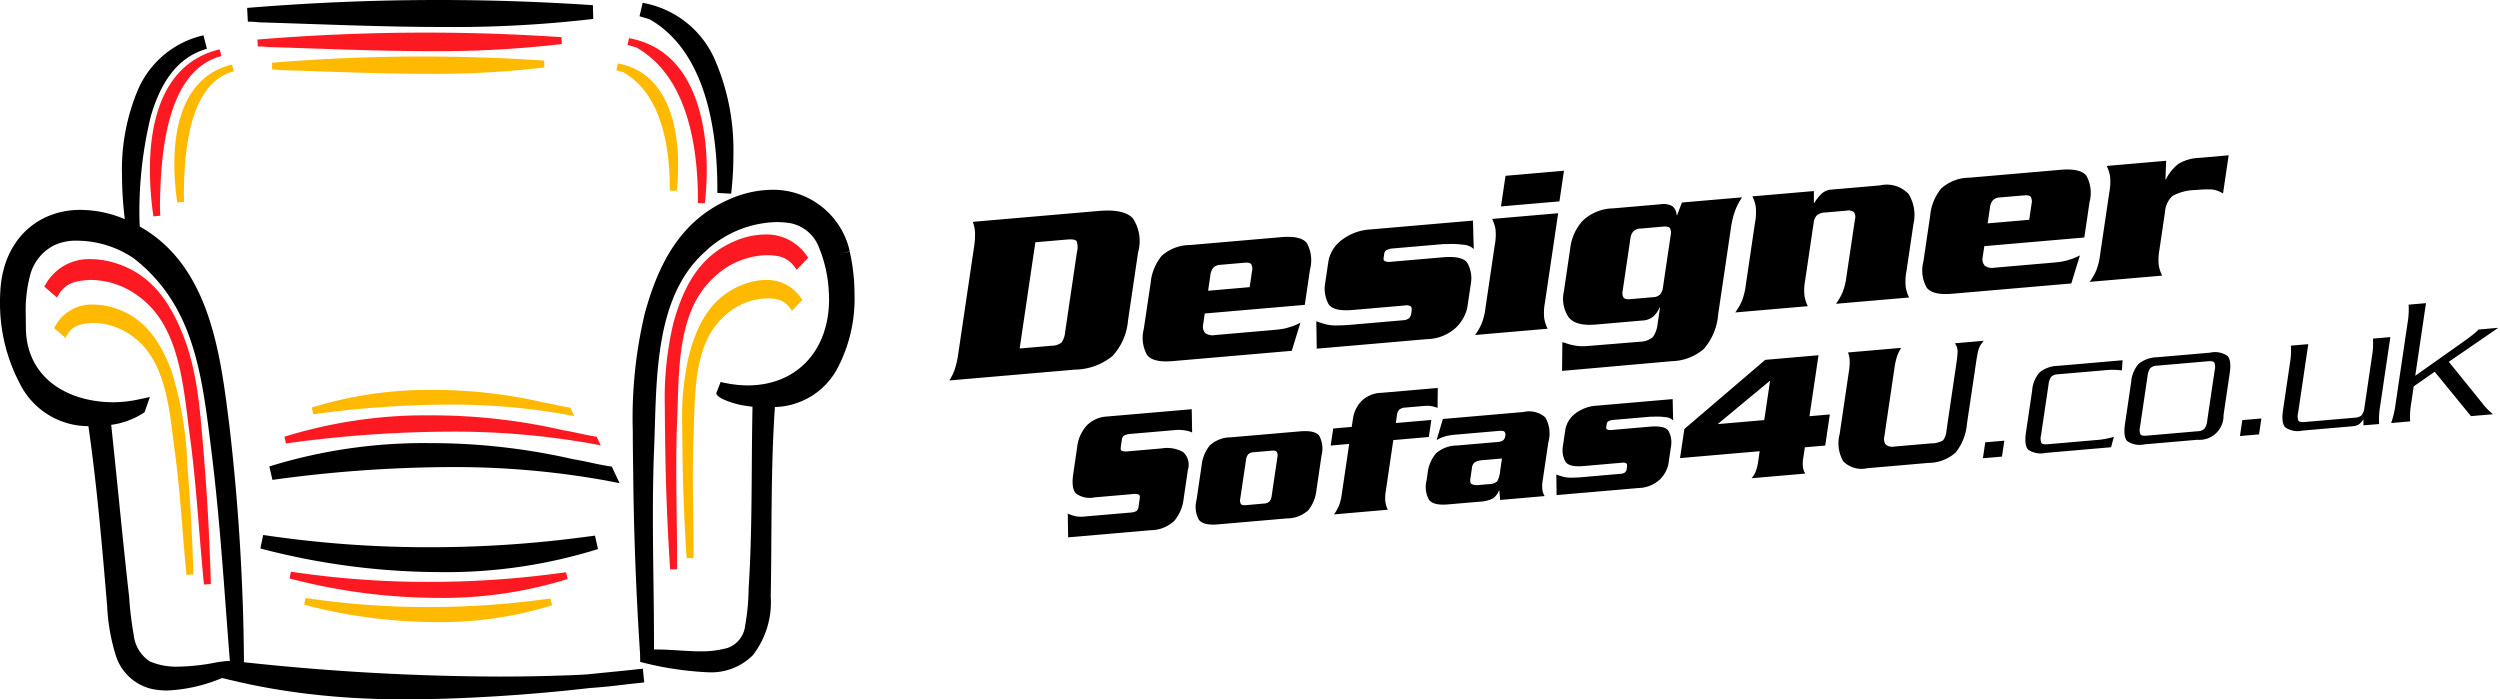 <svg id="logo" xmlns="http://www.w3.org/2000/svg" width="193" height="54" viewBox="0 0 193 54">
  <defs>
    <style>
      .cls-1 {
        fill: #ffba00;
      }

      .cls-2 {
        fill: #fc1921;
      }
    </style>
  </defs>
  <title>logo</title>
  <g>
    <path d="M55.38,14.661c0,.071,0,.149,0,.235l1.065.055a25.558,25.558,0,0,0,.172-2.958,17.5,17.5,0,0,0-1.392-7.3A7.494,7.494,0,0,0,49.613.219l-.242,1.037c.246.074.494.145.744.215C54.386,3.871,55.393,9.814,55.38,14.661ZM50.054,1.438h0ZM33.194,34.209a40.256,40.256,0,0,0-12.4,1.8l.239,1.038a102.273,102.273,0,0,1,13.676-.988A65.793,65.793,0,0,1,46.8,37.1l1.03.2-.6-1.277-.28-.043c-.861-.133-1.731-.372-2.67-.522A49.349,49.349,0,0,0,33.194,34.209ZM65.6,19.424l-.52.12L65.6,19.4v0a6.063,6.063,0,0,0-5.971-4.75,8.377,8.377,0,0,0-3.333.74c-3.832,1.669-5.5,5.1-6.515,8.794a34.881,34.881,0,0,0-.929,9.123c0,1.144.019,2.267.033,3.343.047,4.633.229,9.225.529,13.848h0l.01.6a25.1,25.1,0,0,0,5.189.8h.018a4.537,4.537,0,0,0,3.492-1.319A6.676,6.676,0,0,0,59.5,46.055c.094-4.9-.008-9.786.322-14.632a5.64,5.64,0,0,0,4.76-2.86,11.488,11.488,0,0,0,1.387-5.806A15.065,15.065,0,0,0,65.6,19.424ZM57.751,29.753a8.707,8.707,0,0,1-1.54-.143l0-.013-.077,0-.177-.036a2.114,2.114,0,0,1-.323-.079c-.1.27-.206.537-.311.806-.049.127-.021.156.079.25a1.289,1.289,0,0,0,.215.174,4.213,4.213,0,0,0,.756.325,6.594,6.594,0,0,0,.852.236c.072.015.868.138.869.129-.1,4.7,0,9.389-.3,14.034a17.341,17.341,0,0,1-.269,2.869,2.052,2.052,0,0,1-1.357,1.716,7.426,7.426,0,0,1-2.118.262c-1.078,0-2.211-.141-3.361-.142h-.2c0-.13,0-.26,0-.39,0-3.316-.087-6.629-.086-9.932,0-1.778.025-3.554.1-5.324.2-5.136-.025-11.533,3.913-15.049a8.271,8.271,0,0,1,5.512-2.3,7.038,7.038,0,0,1,1.047.077,2.962,2.962,0,0,1,2.263,1.917,10.178,10.178,0,0,1,.746,3.4q.02.317.02.623C63.974,27.073,61.52,29.732,57.751,29.753Zm-8.2,21.879c-.21.02-.421.043-.63.066-1.71.181-1.794.179-3.509.357-.5.035-.994.062-1.488.075l0,.074a.363.363,0,0,1-.008-.073q-2.713.1-5.382.1a186.129,186.129,0,0,1-19.7-1.108,167.909,167.909,0,0,0-1.126-18.269c-.673-5.267-1.412-12.275-6.92-15.367q-.021-.423-.027-.847a31.137,31.137,0,0,1,.871-7.621c.726-2.546,2.005-4.589,4.321-5.246h0l.021-.006-.265-1.033-.02,0h0l-.01,0a7.256,7.256,0,0,0-5.023,4.181,15.813,15.813,0,0,0-1.237,6.605,28.239,28.239,0,0,0,.216,3.4,8.89,8.89,0,0,0-3.388-.717C2.98,16.175.225,18.454.023,22.513c-.014.249-.023.5-.023.766a13.312,13.312,0,0,0,1.51,6.293A5.924,5.924,0,0,0,6.761,32.9h.064c.661,4.6,1.056,9.254,1.449,13.909A14.952,14.952,0,0,0,8.9,50.469a3.83,3.83,0,0,0,2.745,2.7,5.725,5.725,0,0,0,1.279.138,12.306,12.306,0,0,0,4.22-.965c.215.051.421.1.592.143.323.074.634.148.957.22q.6.135,1.21.253,1.207.237,2.425.414c1.614.237,3.237.4,4.865.5Q29.369,54,31.553,54a136.311,136.311,0,0,0,13.966-.883c1.655-.122,1.669-.153,3.289-.334l.927-.1-.109-1.063C49.6,51.626,49.573,51.628,49.549,51.632Zm-32.337-.568c-.043.006-.132.015-.231.029-.05.008-.1.011-.151.019v.007l-.015,0v-.006h0a16,16,0,0,1-3.047.351,5.17,5.17,0,0,1-2.2-.4,2.8,2.8,0,0,1-1.249-2.061,27.035,27.035,0,0,1-.355-2.965c-.5-4.4-.907-8.822-1.382-13.24A6.063,6.063,0,0,0,11,31.929l.156-.1.1-.281.315-.9-.93.2a9.341,9.341,0,0,1-1.955.206c-3.518-.032-6.648-1.909-6.688-5.736,0-.32-.009-.643-.009-.964a10.675,10.675,0,0,1,.357-3.184,3.606,3.606,0,0,1,1.8-2.216,3.937,3.937,0,0,1,1.816-.373,7.851,7.851,0,0,1,4.389,1.379c4.692,3.688,5.246,9.054,5.974,14.889.668,5.341.99,10.778,1.42,16.179A3.981,3.981,0,0,0,17.212,51.064ZM45.2,41.446a90.07,90.07,0,0,1-12.023.8A85.948,85.948,0,0,1,20.319,41.3L20.1,42.343a54.989,54.989,0,0,0,13.877,1.824,39.32,39.32,0,0,0,12.189-1.779l-.234-1.037-.735.095ZM19.221,1.674A6.117,6.117,0,0,1,20,1.726l.056,0h0c4.577.134,9.391.357,14.184.358A92.689,92.689,0,0,0,45.8,1.462L45.77.4Q39.787,0,33.853,0c-4.919,0-9.831.205-14.776.61l.057,1.066Z"/>
    <path class="cls-1" d="M13.46,12.675a20.4,20.4,0,0,0,.224,2.956l.53-.052c-.011-.218-.016-.435-.021-.655.042-3.128.373-8.5,3.859-9.421l-.133-.518C14.344,5.835,13.454,9.465,13.46,12.675Zm28.5,33.6.012.092h0l-.013-.093a66.765,66.765,0,0,1-8.879.591,63.7,63.7,0,0,1-9.492-.7l-.109.522a40.455,40.455,0,0,0,10.2,1.339,28.89,28.89,0,0,0,8.944-1.3l-.119-.519C42.323,46.23,42.144,46.251,41.964,46.276ZM13.245,28.644c-.809-2.136-1.984-4.067-4.336-4.841a5.494,5.494,0,0,0-1.7-.291,3.216,3.216,0,0,0-2.929,1.623l-.111.191.874.754.166-.264a1.618,1.618,0,0,1,1.016-.757,4.238,4.238,0,0,1,1.028-.125A5.133,5.133,0,0,1,10.3,26.021c2.565,1.9,2.78,5.734,3.187,8.775.435,3.165.593,6.383.908,9.584l.533-.034C14.85,41.552,14.7,38.784,14.47,36A27.767,27.767,0,0,0,13.245,28.644ZM42.025,5.209l-.017-.532q-4.713-.315-9.384-.314c-3.865,0-7.728.16-11.613.479h0l-.016,0,.025.532H21.1a4.52,4.52,0,0,1,.626.043h.029c3.607.1,7.4.281,11.173.281A73.02,73.02,0,0,0,42.025,5.209ZM61.816,22.975a3.163,3.163,0,0,0-2.68-1.363,5.156,5.156,0,0,0-2.05.467c-2.271.99-3.26,3.022-3.866,5.224a20.757,20.757,0,0,0-.554,5.44c0,.682.011,1.354.02,2,.03,2.788.138,5.549.32,8.329v.006h0v.018l.533-.017v-.514c0-1.978-.051-3.956-.051-5.924,0-1.065.015-2.127.061-3.186.122-3.067-.02-6.906,2.357-9.034a5,5,0,0,1,3.328-1.387,4.031,4.031,0,0,1,.635.049,1.616,1.616,0,0,1,1.083.659l.189.247.217-.223.584-.609ZM43.885,31.449c-.661-.1-1.321-.286-2.022-.4a37.387,37.387,0,0,0-8.414-.948,30.434,30.434,0,0,0-9.381,1.365l.119.518a78.283,78.283,0,0,1,10.414-.75,50.061,50.061,0,0,1,9.22.792l.518.1-.315-.657ZM47.705,4.9l-.123.519c.17.05.339.1.51.145,2.951,1.653,3.622,5.716,3.615,9,0,.042,0,.091,0,.149l.532.021a17.5,17.5,0,0,0,.114-1.981C52.358,9.518,51.415,5.568,47.705,4.9Z"/>
    <path class="cls-2" d="M43.1,44.258a75.127,75.127,0,0,1-9.976.665,71.458,71.458,0,0,1-10.664-.788l-.108.522a45.433,45.433,0,0,0,11.441,1.5A32.417,32.417,0,0,0,43.82,44.7l-.117-.52C43.5,44.205,43.3,44.23,43.1,44.258ZM33.206,3.947A81.4,81.4,0,0,0,43.368,3.4l-.016-.531q-5.265-.353-10.485-.352c-4.324,0-8.643.179-12.994.537l.029.533h.086a5.207,5.207,0,0,1,.705.047h.028C24.754,3.749,28.991,3.947,33.206,3.947ZM11.573,13.115a25.108,25.108,0,0,0,.27,3.589l.531-.051c-.013-.264-.022-.529-.026-.793v0c.054-3.81.44-10.387,4.742-11.533l-.132-.517C12.644,4.829,11.567,9.21,11.573,13.115Zm2.673,13.047c-.973-2.572-2.382-4.882-5.2-5.807a6.5,6.5,0,0,0-2.03-.349A3.829,3.829,0,0,0,3.53,21.938l-.108.19.969.837.167-.264a2.02,2.02,0,0,1,1.26-.938,5.249,5.249,0,0,1,1.253-.152,6.246,6.246,0,0,1,3.707,1.324c3.123,2.313,3.376,6.96,3.867,10.623.525,3.821.716,7.706,1.1,11.565l.534-.033c-.094-3.369-.275-6.708-.552-10.069C15.486,32.189,15.287,28.9,14.246,26.162Zm31.673,7.529c-.806-.126-1.608-.346-2.453-.479h0A45.17,45.17,0,0,0,33.3,32.065a36.788,36.788,0,0,0-11.342,1.65l.119.518a94.531,94.531,0,0,1,12.615-.91,60.729,60.729,0,0,1,11.173.961l.515.1-.318-.67ZM62.265,19.72a3.762,3.762,0,0,0-3.189-1.62,6.173,6.173,0,0,0-2.451.559c-2.718,1.184-3.9,3.616-4.635,6.267a25.168,25.168,0,0,0-.665,6.556c0,.821.013,1.628.023,2.4.036,3.374.166,6.713.388,10.077l.535-.017v-.6c0-2.4-.063-4.792-.063-7.181,0-1.282.018-2.559.073-3.835.149-3.695-.032-8.344,2.863-10.937A6.075,6.075,0,0,1,59.2,19.7a5.1,5.1,0,0,1,.774.059,2.01,2.01,0,0,1,1.344.816l.188.246.216-.223.674-.7ZM53.88,15.672l.532.026a22.8,22.8,0,0,0,.149-2.578c0-4.215-1.227-9.313-6-10.172l-.121.518c.223.066.447.131.672.193,3.9,2.183,4.773,7.516,4.767,11.813C53.88,15.534,53.878,15.6,53.88,15.672Z"/>
    <path d="M121.082,24.466q.537.726,2.113.589l3.6-.311a1.406,1.406,0,0,0,.779-.264,1.558,1.558,0,0,0,.407-.478.624.624,0,0,0,.076-.129c.019-.046.039-.088.058-.127l.038,0-.177,1.2,0-.018a2.186,2.186,0,0,1-.374,1.095,1.6,1.6,0,0,1-.994.359l-3.946.322a4.856,4.856,0,0,1-.721.016,3.289,3.289,0,0,1-.592-.091,3.032,3.032,0,0,1-.36-.1c-.115-.041-.241-.08-.375-.118l-.022,2.223,8.483-.752a3.911,3.911,0,0,0,2.463-.947,4.634,4.634,0,0,0,1.108-2.693l.973-6.58a7.09,7.09,0,0,1,.264-1.2,4.372,4.372,0,0,1,.309-.732c.055-.105.107-.2.157-.278s.092-.152.128-.218l-4.629.4-.374.974-.039,0a.928.928,0,0,0-.339-.7,1.53,1.53,0,0,0-.959-.134l-3.618.313a3.473,3.473,0,0,0-2.342.964,3.783,3.783,0,0,0-.948,2.069l-.5,3.394A2.544,2.544,0,0,0,121.082,24.466Zm4.191-2.037.592-4a1.041,1.041,0,0,1,.226-.566.813.813,0,0,1,.542-.216l1.789-.155c.259-.023.425.02.5.127a.786.786,0,0,1,.054.541l-.591,4a1.1,1.1,0,0,1-.219.565.8.8,0,0,1-.551.218l-1.789.154c-.246.021-.409-.022-.489-.127A.73.73,0,0,1,125.273,22.429Zm-39.382,5.05a4.607,4.607,0,0,0,1.191-2.729l.778-5.264a3.2,3.2,0,0,0-.4-2.628q-.678-.743-2.661-.571l-9.7.839a.042.042,0,0,1,.014.036,2.785,2.785,0,0,1,.158.749,6.3,6.3,0,0,1-.093,1.279l-1.19,8.047a7.1,7.1,0,0,1-.287,1.3,4.222,4.222,0,0,1-.387.795.074.074,0,0,1-.026.04l9.706-.838A4.692,4.692,0,0,0,85.891,27.479Zm-3.935-1.043a1.2,1.2,0,0,1-.768.254l-2.47.213,1.212-8.2,2.47-.213q.583-.049.712.127a1.346,1.346,0,0,1,.031.825l-.913,6.179A1.669,1.669,0,0,1,81.956,26.436Zm8.589,1.441,9.18-.794.665-2.166c-.152.077-.3.142-.431.2a3.461,3.461,0,0,1-.405.138,3.549,3.549,0,0,1-.607.147c-.2.03-.434.056-.694.078l-4.454.386a.992.992,0,0,1-.756-.151.777.777,0,0,1-.159-.674l.124-.839,7.721-.667.407-2.746a2.769,2.769,0,0,0-.24-2.013q-.45-.6-2-.467l-7.021.607a3.306,3.306,0,0,0-2.188.829,3.86,3.86,0,0,0-.858,2.108L88.3,25.4a2.715,2.715,0,0,0,.251,2Q89.009,28.01,90.545,27.877Zm2.9-6.652a1.045,1.045,0,0,1,.228-.565.8.8,0,0,1,.54-.216L96.1,20.28c.259-.023.426.02.5.127a.784.784,0,0,1,.054.541l-.18,1.22-3.209.278Zm67.869.536,5.6-.483a.4.4,0,0,0-.029-.065.4.4,0,0,1-.029-.062,2.936,2.936,0,0,1-.2-.671,4.208,4.208,0,0,1,.055-1.218l.425-2.88a1.868,1.868,0,0,1,.58-1.255,3.815,3.815,0,0,1,1.806-.457,9.247,9.247,0,0,1,1.11-.049,1.724,1.724,0,0,1,.606.127,1.01,1.01,0,0,1,.18.078c.06.033.125.065.2.1l.435-2.937-2.276.2a3.329,3.329,0,0,0-1.595.458,3.405,3.405,0,0,0-.973,1.2l-.038,0,.058-1.436-4.59.4a.338.338,0,0,0,.029.063.485.485,0,0,1,.029.064,2.9,2.9,0,0,1,.2.669,4.184,4.184,0,0,1-.055,1.22l-.716,4.843a4.929,4.929,0,0,1-.308,1.241,4.867,4.867,0,0,1-.405.722c-.017.026-.033.05-.049.07Zm-41.87,3.553a.383.383,0,0,1-.029-.064,2.85,2.85,0,0,1-.2-.669,4.175,4.175,0,0,1,.054-1.22l1.021-6.9-5.095.44a.35.35,0,0,0,.028.064.468.468,0,0,1,.029.063,2.941,2.941,0,0,1,.2.67,4.187,4.187,0,0,1-.056,1.219l-.716,4.843A4.853,4.853,0,0,1,114.376,25a4.877,4.877,0,0,1-.4.722c-.018.027-.033.049-.049.07a.76.76,0,0,0-.049.07l5.6-.484A.477.477,0,0,0,119.447,25.314Zm1.294-12.133-4.513.391-.349,2.364,4.512-.39Zm29.987,9.495,9.18-.793.665-2.166q-.228.114-.432.2a3.725,3.725,0,0,1-.405.138,3.5,3.5,0,0,1-.607.147c-.2.03-.434.057-.694.079l-4.453.384a.978.978,0,0,1-.755-.151.771.771,0,0,1-.16-.674l.124-.838,7.721-.668.406-2.745a2.758,2.758,0,0,0-.24-2.013q-.448-.6-2-.467l-7.021.607a3.3,3.3,0,0,0-2.186.829,3.842,3.842,0,0,0-.858,2.108l-.525,3.546a2.72,2.72,0,0,0,.251,2Q149.19,22.81,150.728,22.676Zm2.9-6.651a1.049,1.049,0,0,1,.228-.565.806.806,0,0,1,.541-.217l1.887-.162q.387-.034.5.126a.784.784,0,0,1,.054.541l-.18,1.22-3.209.277ZM110.17,26.18a3.4,3.4,0,0,0,2.2-.858,3.164,3.164,0,0,0,.9-1.536l.016-.105c0-.032.01-.067.015-.105l.266-1.793a2.427,2.427,0,0,0-.259-1.436q-.341-.621-1.954-.481l-3.968.343a.881.881,0,0,1-.464-.045.2.2,0,0,1-.11-.226l.056-.381a.356.356,0,0,1,.181-.251,1.142,1.142,0,0,1,.488-.127l3.56-.307.272-.024a2.05,2.05,0,0,1,.271,0,6.663,6.663,0,0,1,1.327.046,1.247,1.247,0,0,1,.805.335l-.059-2.2-7.936.685a4.022,4.022,0,0,0-2.193.812,2.623,2.623,0,0,0-1.043,1.727l-.257,1.735a2.467,2.467,0,0,0,.257,1.446q.339.632,1.915.494l3.987-.345a.689.689,0,0,1,.461.064c.073.063.1.183.07.361l-.028.191a.578.578,0,0,1-.181.382.92.92,0,0,1-.492.146l-3.87.335a12.708,12.708,0,0,1-1.372.062,3.017,3.017,0,0,1-.845-.134c-.1-.029-.192-.058-.284-.088a2.839,2.839,0,0,1-.282-.108l.032,2.125ZM85.43,32.157a2.363,2.363,0,0,0-1.518.675,2.937,2.937,0,0,0-.756,1.7l-.3,2.044q-.168,1.145.216,1.528a1.818,1.818,0,0,0,1.439.292l2.872-.248a1.062,1.062,0,0,1,.529.033c.075.044.1.148.075.31l-.093.629a.456.456,0,0,1-.171.34,1.44,1.44,0,0,1-.552.119l-3.405.293a2.342,2.342,0,0,1-.807-.036,3.917,3.917,0,0,1-.528-.187l.029,1.833,6.377-.551a2.67,2.67,0,0,0,1.826-.73,3.211,3.211,0,0,0,.715-1.706l.329-2.231a1.313,1.313,0,0,0-.381-1.372,2.534,2.534,0,0,0-1.656-.273l-2.524.217a1.249,1.249,0,0,1-.531-.024c-.085-.04-.114-.145-.088-.317l.079-.544a.444.444,0,0,1,.186-.334,1.4,1.4,0,0,1,.552-.125l3.305-.285a3.226,3.226,0,0,1,.634-.006,4.035,4.035,0,0,1,.466.08c.046.015.092.032.141.051s.1.037.143.052L92,31.591Zm67.65,3.22,1.472-.127.182-1.23-1.473.127Zm19.845-1.715,1.471-.127.183-1.23-1.473.127ZM100.363,33.3l-5.339.461a2.436,2.436,0,0,0-1.623.621,2.9,2.9,0,0,0-.639,1.579l-.394,2.661a2.059,2.059,0,0,0,.184,1.5q.339.459,1.479.359l5.339-.461A2.418,2.418,0,0,0,101,39.39a2.96,2.96,0,0,0,.631-1.572l.392-2.661a2.079,2.079,0,0,0-.175-1.509Q101.517,33.2,100.363,33.3Zm-1.747,1.986-.443,3a.782.782,0,0,1-.17.425.64.64,0,0,1-.43.164L96.159,39c-.184.016-.3-.015-.363-.095a.554.554,0,0,1-.048-.405l.445-3a.774.774,0,0,1,.169-.424.593.593,0,0,1,.4-.162l1.415-.122c.2-.018.332.013.391.093A.549.549,0,0,1,98.616,35.282Zm58.852-6.546a2.353,2.353,0,0,0-.585,1.4l-.477,3.232q-.151,1.015.178,1.347a1.7,1.7,0,0,0,1.325.246l5.064-.438.217-.8a6.823,6.823,0,0,1-1.461.253l-3.651.316c-.26.022-.422-.011-.484-.1a.95.95,0,0,1-.027-.59l.58-3.919a1.209,1.209,0,0,1,.209-.6.782.782,0,0,1,.521-.194l3.506-.3a6,6,0,0,1,1.425,0l.057-.782-4.963.429A2.37,2.37,0,0,0,157.468,28.736Zm34.35,2.621-.653-.814-2.117-2.618,3.818-2.622-1.521.132a3.537,3.537,0,0,1-.42.382c-.156.121-.34.262-.554.421l-3.914,2.768.829-5.607-1.341.116a6.1,6.1,0,0,1-.081,1.418l-.93,6.282a6.9,6.9,0,0,1-.34,1.439l1.471-.127a5.988,5.988,0,0,1,.082-1.416l.19-1.285,1.621-1.132,2.8,3.427,1.7-.146A5.064,5.064,0,0,1,191.818,31.357Zm-8.709-3.8-.574,3.89a1.213,1.213,0,0,1-.21.6.784.784,0,0,1-.521.193l-3.882.335q-.388.033-.484-.1a.955.955,0,0,1-.026-.591l.786-5.32-1.341.116a6.069,6.069,0,0,1-.082,1.419l-.524,3.547q-.151,1.014.178,1.346a1.691,1.691,0,0,0,1.324.246l3.853-.333a1.056,1.056,0,0,0,.5-.149,1.249,1.249,0,0,0,.352-.405v.481l1.212-.1a6.067,6.067,0,0,1,.082-1.419l.783-5.292-1.343.116A5.956,5.956,0,0,1,183.109,27.558ZM150.92,26.5a.825.825,0,0,1,.074.127.7.7,0,0,0,.061.115,1.224,1.224,0,0,1,.069.5c-.009.185-.041.478-.1.877l-.754,5.106A1.4,1.4,0,0,1,150,34a1.834,1.834,0,0,1-.917.228l-2.858.247a.771.771,0,0,1-.64-.15.745.745,0,0,1-.113-.632l.774-5.235a5.221,5.221,0,0,1,.215-.972,3.077,3.077,0,0,1,.288-.6.054.054,0,0,1,.018-.03l-4.1.354a.031.031,0,0,1,.01.027,2,2,0,0,1,.116.562,4.688,4.688,0,0,1-.07.959l-.706,4.777a2.769,2.769,0,0,0,.284,2.08,1.984,1.984,0,0,0,1.851.531l4.7-.407a3.2,3.2,0,0,0,2.135-.812,4.17,4.17,0,0,0,.866-2.242l.7-4.7q.089-.6.159-.882a1.777,1.777,0,0,1,.219-.52c.034-.041.067-.085.1-.129a1.693,1.693,0,0,1,.114-.145Zm19.712.725-4.084.353a2.376,2.376,0,0,0-1.434.5,2.362,2.362,0,0,0-.585,1.4l-.477,3.233q-.151,1.015.177,1.347a1.7,1.7,0,0,0,1.325.246l4.084-.353a1.859,1.859,0,0,0,2.018-1.9l.478-3.232q.15-1.015-.178-1.347A1.7,1.7,0,0,0,170.632,27.224Zm.341,1.355-.579,3.918a1.2,1.2,0,0,1-.211.6.784.784,0,0,1-.52.194l-3.94.34c-.26.023-.421-.011-.483-.1a.945.945,0,0,1-.027-.591l.579-3.919a1.2,1.2,0,0,1,.211-.6.774.774,0,0,1,.519-.193l3.94-.34c.259-.023.421.01.484.1A.961.961,0,0,1,170.973,28.579Zm-63.41,5.394,2.742-.237.194-1.316-2.742.237.1-.687a.578.578,0,0,1,.172-.346.757.757,0,0,1,.459-.16l1.27-.11c.154-.013.285-.022.4-.026a1.325,1.325,0,0,1,.317.022c.073.012.152.029.234.049a2.457,2.457,0,0,1,.272.09l.014-1.54-4.358.377a2.253,2.253,0,0,0-1.567.672,2.482,2.482,0,0,0-.618,1.3l-.1.657-1.429.124-.194,1.316,1.429-.124-.571,3.862a3.707,3.707,0,0,1-.23.93,3.512,3.512,0,0,1-.3.542c-.013.019-.024.038-.036.052s-.024.033-.037.053l4.157-.36a.4.4,0,0,0-.022-.046.327.327,0,0,1-.021-.049,2.2,2.2,0,0,1-.147-.5,3.183,3.183,0,0,1,.043-.915Zm10.06-2.168-6.233.539-.482,1.622c.05-.022.1-.046.138-.068l.123-.067a3.311,3.311,0,0,1,.5-.171,4.187,4.187,0,0,1,.634-.1l3.392-.293c.24-.021.391,0,.453.06a.361.361,0,0,1,.061.319.554.554,0,0,1-.157.339.9.9,0,0,1-.485.14l-3.1.268a2.438,2.438,0,0,0-1.623.621,2.909,2.909,0,0,0-.639,1.58l-.073.486a2.053,2.053,0,0,0,.185,1.5q.339.458,1.478.359l2.424-.209a2.558,2.558,0,0,0,1-.234,1.265,1.265,0,0,0,.5-.629l.03,0,.063.729,3.434-.3a1.342,1.342,0,0,1-.168-.452,2.429,2.429,0,0,1,.021-.778l.434-2.931a2.487,2.487,0,0,0-.237-1.915A1.889,1.889,0,0,0,117.623,31.805Zm-1.812,4.547a1.933,1.933,0,0,1-.233.811.941.941,0,0,1-.629.21l-.794.068a1.057,1.057,0,0,1-.539-.066c-.1-.058-.133-.2-.1-.443l.113-.773a.634.634,0,0,1,.236-.478,1.528,1.528,0,0,1,.571-.157l1.515-.13Zm8.369-3.836a.848.848,0,0,1,.363-.1l2.64-.227.2-.018a1.322,1.322,0,0,1,.2,0,4.791,4.791,0,0,1,.986.035.912.912,0,0,1,.6.252l-.041-1.648-5.887.509a2.959,2.959,0,0,0-1.628.606,1.978,1.978,0,0,0-.777,1.295l-.192,1.3a1.856,1.856,0,0,0,.189,1.086q.251.473,1.419.372l2.959-.257a.5.5,0,0,1,.341.048c.056.048.073.138.053.271l-.021.144a.449.449,0,0,1-.135.287.684.684,0,0,1-.366.108l-2.871.249a9.488,9.488,0,0,1-1.018.046,2.241,2.241,0,0,1-.627-.1l-.21-.066c-.068-.023-.138-.05-.209-.081l.021,1.593,6.32-.545a2.526,2.526,0,0,0,1.634-.642,2.4,2.4,0,0,0,.669-1.153c0-.029.007-.055.011-.078l.012-.079.2-1.345a1.848,1.848,0,0,0-.19-1.078q-.252-.465-1.45-.362l-2.944.255a.631.631,0,0,1-.343-.034A.152.152,0,0,1,124,32.99l.042-.286A.27.27,0,0,1,124.18,32.516Zm16.209-5.093-4.112.356-6.245,5.34-.333,2.245,6.148-.531-.118.8a3.332,3.332,0,0,1-.2.793,1.813,1.813,0,0,1-.308.492l4.141-.358a1.394,1.394,0,0,1-.168-.451,2.406,2.406,0,0,1,.022-.778l.119-.8,1.573-.136.354-2.4-1.572.136ZM136.2,32.43l-3.594.311,4.045-3.358Zm6.345-11.08a4.833,4.833,0,0,1-.308,1.24,4.741,4.741,0,0,1-.4.723.76.76,0,0,1-.049.07c-.016.02-.032.044-.049.07l5.641-.487a.663.663,0,0,0-.029-.064.468.468,0,0,1-.029-.063,2.941,2.941,0,0,1-.2-.67,4.214,4.214,0,0,1,.055-1.219l.539-3.643a3.107,3.107,0,0,0-.367-2.321,2.3,2.3,0,0,0-2.2-.675l-3.754.325a1.23,1.23,0,0,0-.79.34,3.261,3.261,0,0,0-.507.637.05.05,0,0,1-.014.029.057.057,0,0,0-.015.03l-.038,0,0-.923-4.746.41a.382.382,0,0,0,.03.064.525.525,0,0,1,.029.062,2.951,2.951,0,0,1,.2.671,4.215,4.215,0,0,1-.055,1.219l-.716,4.843a4.985,4.985,0,0,1-.308,1.241,4.779,4.779,0,0,1-.405.722.76.76,0,0,1-.049.07c-.015.02-.032.044-.048.07l5.6-.484a.637.637,0,0,0-.029-.063.432.432,0,0,1-.029-.064,2.877,2.877,0,0,1-.2-.67,4.189,4.189,0,0,1,.056-1.219l.651-4.4a.991.991,0,0,1,.252-.6,1.028,1.028,0,0,1,.617-.214l1.672-.144a.708.708,0,0,1,.569.111.689.689,0,0,1,.08.567Z"/>
  </g>
</svg>
